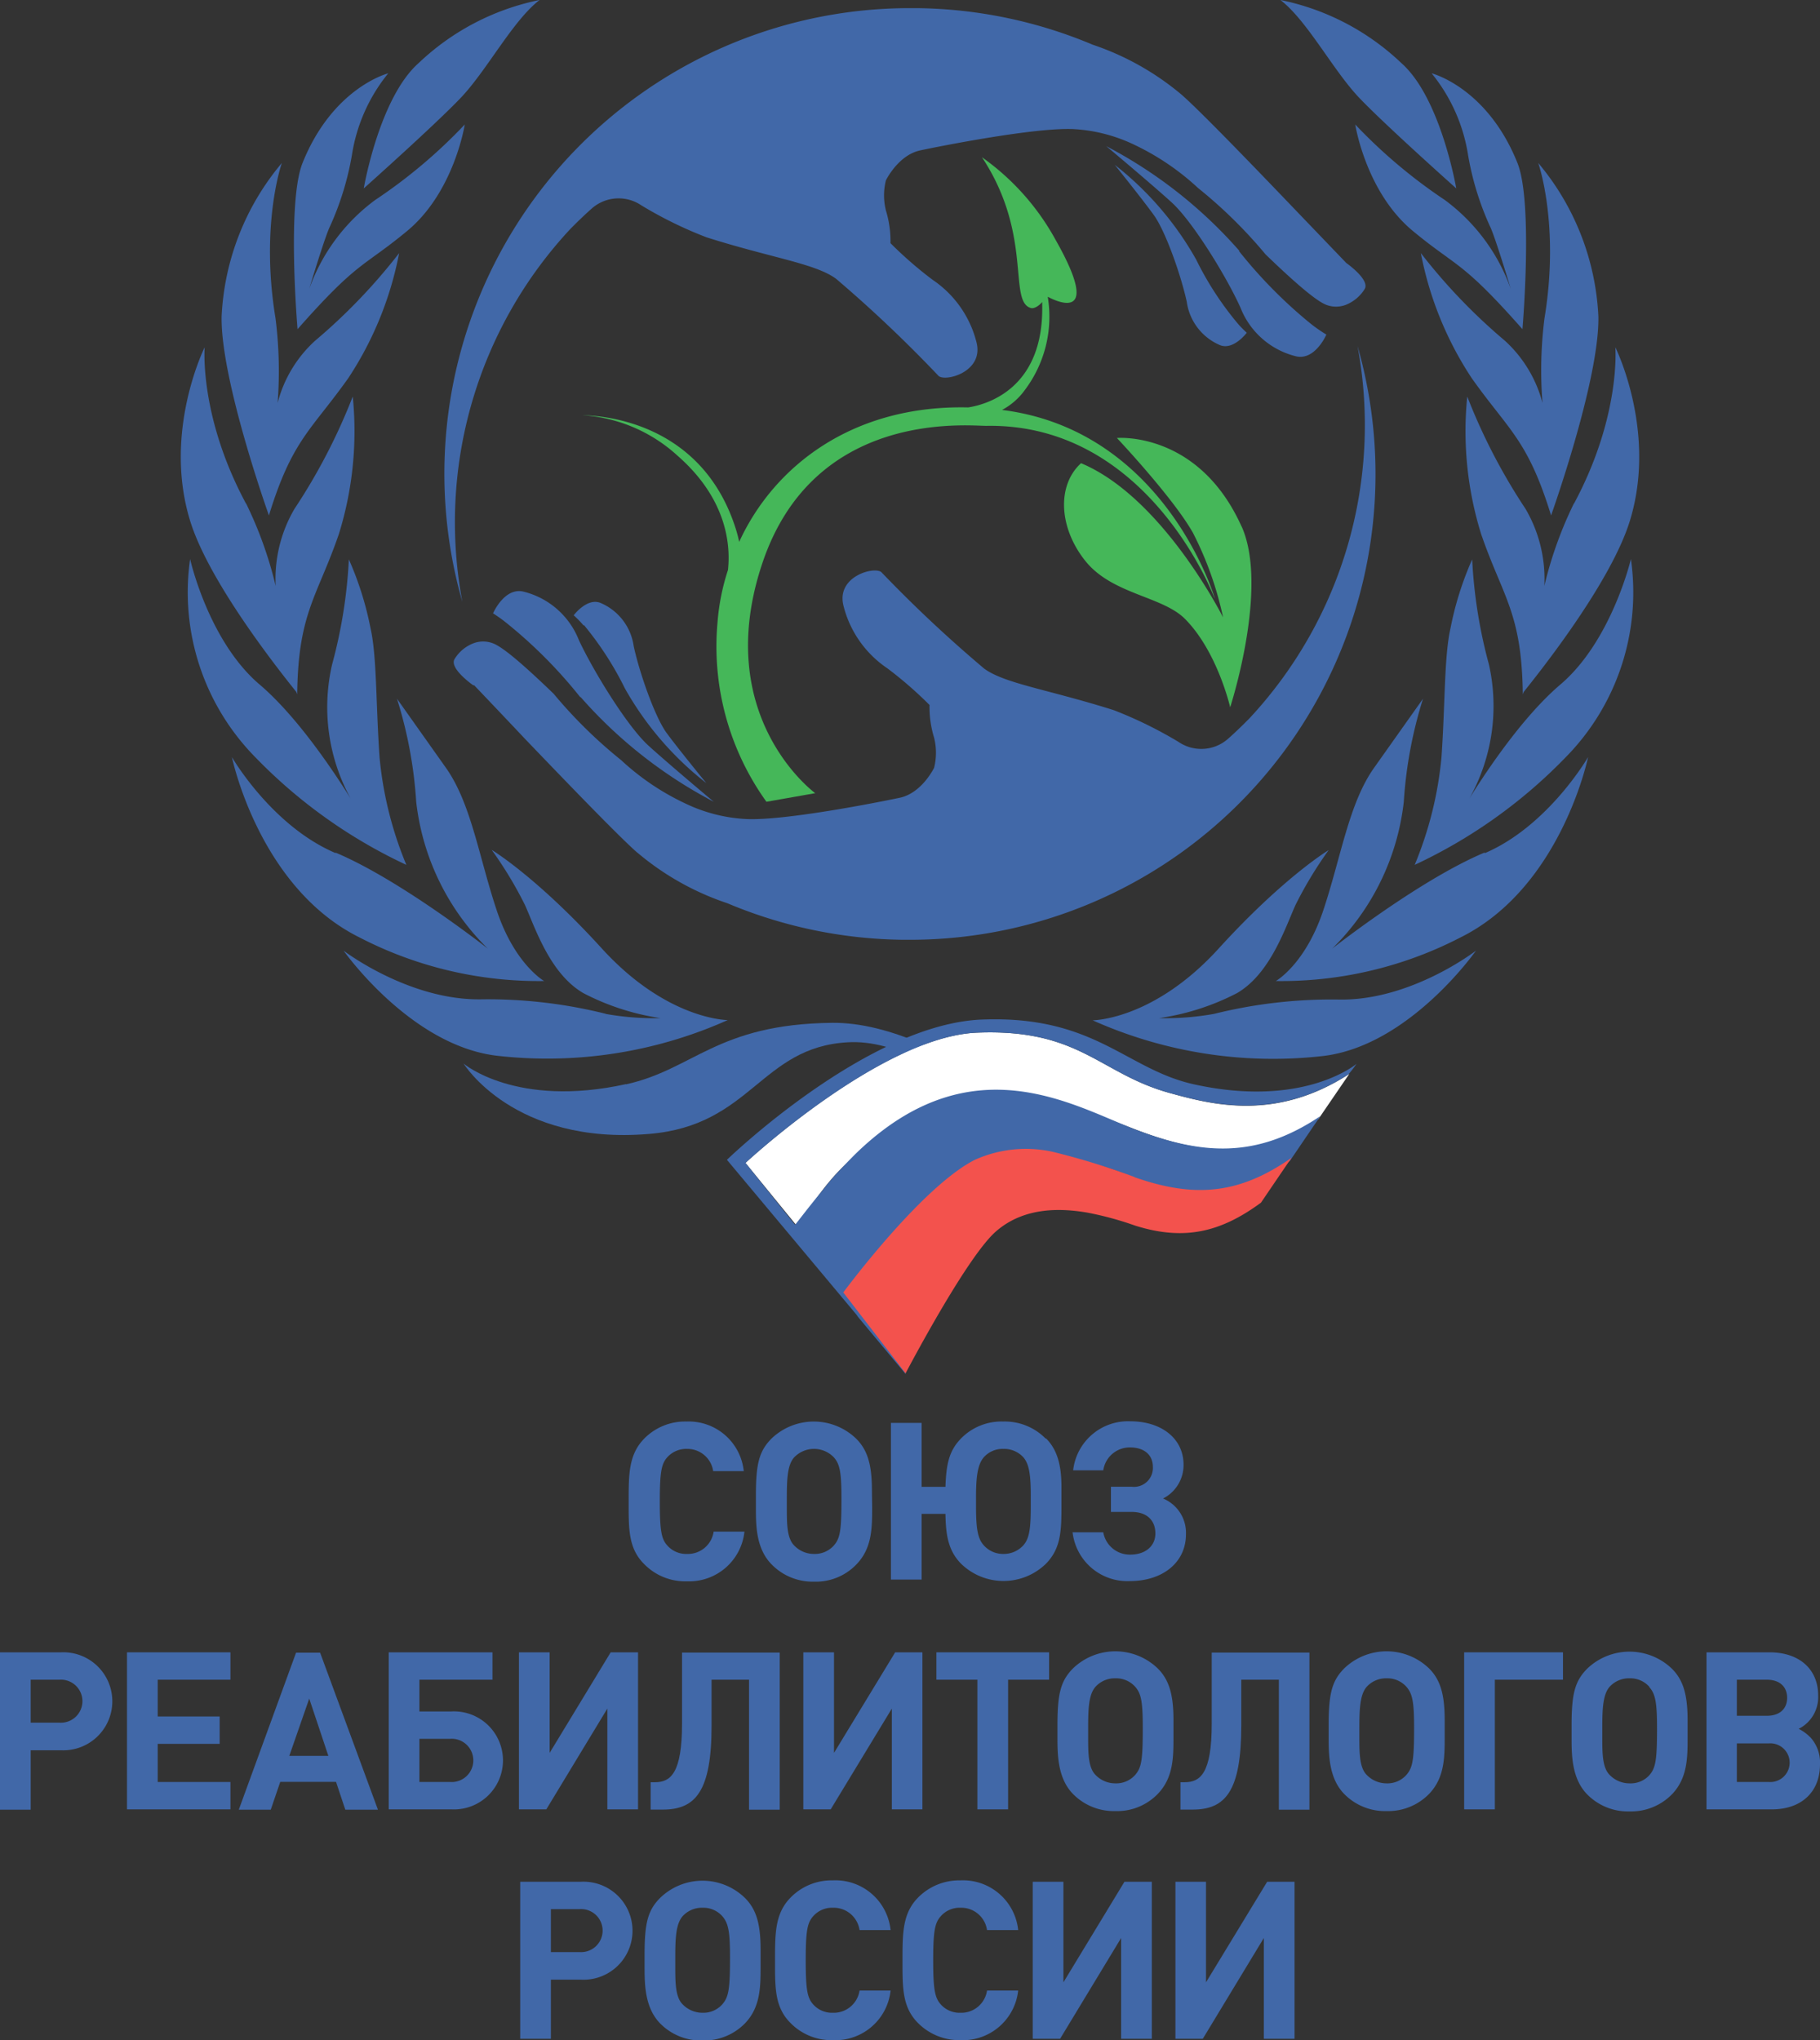 <svg xmlns="http://www.w3.org/2000/svg" viewBox="0 0 158.91 178.12"><rect x="0" y="0" width="158.91" height="178.12" fill="#333333" stroke="none"/><title>neuroreab-srr</title><g id="Layer_2" data-name="Layer 2"><g id="Слой_1" data-name="Слой 1"><path d="M59.94,138.06a5,5,0,0,1-3.7-1.51c-1.39-1.38-1.35-3.1-1.35-5.47s0-4.08,1.35-5.47a5,5,0,0,1,3.7-1.5,4.83,4.83,0,0,1,5,4.33H62.27A2.27,2.27,0,0,0,60,126.5a2.23,2.23,0,0,0-1.72.71c-.52.58-.67,1.23-.67,3.87s.15,3.3.67,3.87a2.2,2.2,0,0,0,1.72.72,2.27,2.27,0,0,0,2.31-1.95H65a4.85,4.85,0,0,1-5,4.34" style="fill:#4168a8"/><path d="M72.8,127.23a2.4,2.4,0,0,0-3.45,0c-.62.67-.65,2-.65,3.66v.69c0,1.43,0,2.72.65,3.36a2.39,2.39,0,0,0,1.73.73,2.23,2.23,0,0,0,1.72-.73c.56-.64.67-1.31.67-4.11,0-2.25-.13-3-.67-3.6m3.35,4.35c0,1.8,0,3.59-1.37,5a4.9,4.9,0,0,1-3.7,1.51,5,5,0,0,1-3.71-1.51C66,135.19,66,133.14,66,131.66v-1.14c0-2.73.29-3.83,1.35-4.91a5.33,5.33,0,0,1,7.41,0c1,1,1.37,2.29,1.37,4.51Z" style="fill:#4168a8"/><path d="M90,130.58c0-1.77-.13-2.75-.65-3.35a2.27,2.27,0,0,0-1.74-.73,2.18,2.18,0,0,0-1.71.73c-.54.62-.68,1.71-.68,3.45v.85c0,2,.16,2.81.68,3.39a2.25,2.25,0,0,0,1.71.75,2.32,2.32,0,0,0,1.74-.75c.57-.64.65-1.62.65-3.53Zm1.33-5c1,1,1.35,2.37,1.35,4.26v1.41c0,2.29,0,3.89-1.35,5.27a5.31,5.31,0,0,1-7.42,0c-1.13-1.15-1.33-2.54-1.36-4.35H80.47v5.74H77.79V124.23h2.68v5.58h2.08c.07-2,.32-3.14,1.34-4.2a4.93,4.93,0,0,1,3.7-1.5,5,5,0,0,1,3.72,1.5" style="fill:#4168a8"/><path d="M93.68,133.78h2.65a2.35,2.35,0,0,0,2.35,1.95c1.35,0,2.2-.76,2.2-1.85S100.19,132,98.8,132H97v-2.2h1.79a1.65,1.65,0,0,0,1.87-1.73c0-1.06-.77-1.7-2-1.7a2.34,2.34,0,0,0-2.33,2H93.7a4.82,4.82,0,0,1,5-4.28c2.68,0,4.64,1.48,4.64,3.79a3.27,3.27,0,0,1-1.79,2.95,3.24,3.24,0,0,1,2,3.12c0,2.49-2.06,4.09-4.9,4.09a4.81,4.81,0,0,1-5-4.28" style="fill:#4168a8"/><path d="M5.18,150.4a1.88,1.88,0,1,0,0-3.75H2.68v3.75Zm.14-6.14a4.28,4.28,0,1,1,0,8.55H2.68V158H0V144.26Z" style="fill:#4168a8"/><polygon points="11.09 157.97 11.09 144.26 20.12 144.26 20.12 146.65 13.77 146.65 13.77 149.86 19.18 149.86 19.18 152.25 13.77 152.25 13.77 155.58 20.12 155.58 20.12 157.97 11.09 157.97" style="fill:#4168a8"/><path d="M27,148.3l-1.74,5h3.41ZM30.15,158l-.81-2.43H24.47L23.64,158H20.85l5-13.71h2.1L33,158Z" style="fill:#4168a8"/><path d="M39.3,151.81H36.62v3.77H39.3a1.89,1.89,0,1,0,0-3.77m.13,6.16H33.94V144.26H43v2.39H36.62v2.77h2.81a4.28,4.28,0,1,1,0,8.55" style="fill:#4168a8"/><polygon points="53.03 157.97 53.03 149.17 47.7 157.97 45.31 157.97 45.31 144.26 47.99 144.26 47.99 153.04 53.32 144.26 55.71 144.26 55.71 157.97 53.03 157.97" style="fill:#4168a8"/><path d="M65.4,158V146.65H62.13v4c0,5.76-1.41,7.34-4.26,7.34H56.81v-2.39h.39c1.36,0,2.35-.81,2.35-5.1v-6.22h8.53V158Z" style="fill:#4168a8"/><polygon points="77.87 157.97 77.87 149.17 72.53 157.97 70.14 157.97 70.14 144.26 72.82 144.26 72.82 153.04 78.16 144.26 80.54 144.26 80.54 157.97 77.87 157.97" style="fill:#4168a8"/><polygon points="88.02 146.65 88.02 157.97 85.34 157.97 85.34 146.65 81.76 146.65 81.76 144.26 91.6 144.26 91.6 146.65 88.02 146.65" style="fill:#4168a8"/><path d="M99.11,147.26a2.21,2.21,0,0,0-1.72-.73,2.25,2.25,0,0,0-1.73.73c-.62.68-.65,2-.65,3.66v.7c0,1.42,0,2.71.65,3.35a2.39,2.39,0,0,0,1.73.73,2.21,2.21,0,0,0,1.72-.73c.56-.64.67-1.31.67-4.11,0-2.25-.13-3-.67-3.6m3.35,4.36c0,1.79,0,3.58-1.37,5a4.93,4.93,0,0,1-3.7,1.5,5,5,0,0,1-3.71-1.5c-1.33-1.37-1.35-3.41-1.35-4.9v-1.13c0-2.74.29-3.84,1.35-4.92a5.33,5.33,0,0,1,7.41,0c1,1,1.37,2.3,1.37,4.51Z" style="fill:#4168a8"/><path d="M111.66,158V146.65h-3.28v4c0,5.76-1.4,7.34-4.25,7.34h-1.06v-2.39h.38c1.37,0,2.35-.81,2.35-5.1v-6.22h8.53V158Z" style="fill:#4168a8"/><path d="M122.79,147.26a2.21,2.21,0,0,0-1.71-.73,2.27,2.27,0,0,0-1.74.73c-.61.68-.65,2-.65,3.66v.7c0,1.42,0,2.71.65,3.35a2.41,2.41,0,0,0,1.74.73,2.21,2.21,0,0,0,1.71-.73c.56-.64.68-1.31.68-4.11,0-2.25-.14-3-.68-3.6m3.35,4.36c0,1.79,0,3.58-1.36,5a5,5,0,0,1-3.7,1.5,5,5,0,0,1-3.72-1.5c-1.33-1.37-1.35-3.41-1.35-4.9v-1.13c0-2.74.29-3.84,1.35-4.92a5.34,5.34,0,0,1,7.42,0c1,1,1.36,2.3,1.36,4.51Z" style="fill:#4168a8"/><polygon points="130.52 146.65 130.52 157.97 127.84 157.97 127.84 144.26 136.47 144.26 136.47 146.65 130.52 146.65" style="fill:#4168a8"/><path d="M144,147.26a2.21,2.21,0,0,0-1.71-.73,2.27,2.27,0,0,0-1.74.73c-.61.68-.65,2-.65,3.66v.7c0,1.42,0,2.71.65,3.35a2.41,2.41,0,0,0,1.74.73A2.21,2.21,0,0,0,144,155c.56-.64.68-1.31.68-4.11,0-2.25-.14-3-.68-3.6m3.35,4.36c0,1.79,0,3.58-1.36,5a5,5,0,0,1-3.7,1.5,5,5,0,0,1-3.72-1.5c-1.33-1.37-1.35-3.41-1.35-4.9v-1.13c0-2.74.29-3.84,1.35-4.92a5.34,5.34,0,0,1,7.42,0c1,1,1.36,2.3,1.36,4.51Z" style="fill:#4168a8"/><path d="M154.44,155.58a1.69,1.69,0,1,0,0-3.37h-2.79v3.37Zm-.17-5.78c1.1,0,1.77-.59,1.77-1.57s-.67-1.58-1.77-1.58h-2.62v3.15Zm3.79,1.87a3.26,3.26,0,0,1,.85,2.37c0,2.41-1.62,3.93-4.2,3.93H149V144.26h5.51c2.58,0,4.24,1.46,4.24,3.77a3.1,3.1,0,0,1-1.7,2.91,3.72,3.72,0,0,1,1,.73" style="fill:#4168a8"/><path d="M50.6,170.43a1.88,1.88,0,1,0,0-3.75H48.1v3.75Zm.14-6.14a4.28,4.28,0,1,1,0,8.55H48.1V178H45.42V164.29Z" style="fill:#4168a8"/><path d="M63.06,167.29a2.21,2.21,0,0,0-1.71-.73,2.27,2.27,0,0,0-1.74.73c-.61.68-.65,2-.65,3.66v.7c0,1.42,0,2.71.65,3.35a2.41,2.41,0,0,0,1.74.73,2.21,2.21,0,0,0,1.71-.73c.56-.64.68-1.31.68-4.1,0-2.26-.14-3-.68-3.61m3.35,4.36c0,1.79,0,3.58-1.36,5a5,5,0,0,1-3.7,1.5,5,5,0,0,1-3.72-1.5c-1.33-1.37-1.35-3.41-1.35-4.9v-1.13c0-2.74.29-3.84,1.35-4.91a5.31,5.31,0,0,1,7.42,0c1,1,1.36,2.29,1.36,4.5Z" style="fill:#4168a8"/><path d="M72.71,178.12a5,5,0,0,1-3.69-1.5c-1.39-1.39-1.35-3.1-1.35-5.47s0-4.09,1.35-5.47a5,5,0,0,1,3.69-1.51,4.84,4.84,0,0,1,5.05,4.34H75.05a2.28,2.28,0,0,0-2.32-1.95,2.18,2.18,0,0,0-1.71.72c-.52.57-.67,1.23-.67,3.87s.15,3.29.67,3.87a2.21,2.21,0,0,0,1.71.71,2.28,2.28,0,0,0,2.32-1.94h2.71a4.85,4.85,0,0,1-5.05,4.33" style="fill:#4168a8"/><path d="M83.85,178.12a5.08,5.08,0,0,1-3.7-1.5c-1.38-1.39-1.35-3.1-1.35-5.47s0-4.09,1.35-5.47a5.05,5.05,0,0,1,3.7-1.51,4.84,4.84,0,0,1,5.05,4.34H86.18a2.27,2.27,0,0,0-2.31-1.95,2.18,2.18,0,0,0-1.71.72c-.52.57-.68,1.23-.68,3.87s.16,3.29.68,3.87a2.21,2.21,0,0,0,1.71.71,2.27,2.27,0,0,0,2.31-1.94H88.9a4.86,4.86,0,0,1-5.05,4.33" style="fill:#4168a8"/><polygon points="97.89 178 97.89 169.2 92.56 178 90.17 178 90.17 164.29 92.85 164.29 92.85 173.07 98.18 164.29 100.57 164.29 100.57 178 97.89 178" style="fill:#4168a8"/><polygon points="110.35 178 110.35 169.2 105.02 178 102.63 178 102.63 164.29 105.3 164.29 105.3 173.07 110.64 164.29 113.03 164.29 113.03 178 110.35 178" style="fill:#4168a8"/><path d="M106.05,52.19s-4.32-14.62-18.56-16.4a5.81,5.81,0,0,0,2-1.75,10.63,10.63,0,0,0,2-8.08l0-.05s5.17,2.94.66-5a21.38,21.38,0,0,0-6.41-7.18C90.21,20.49,88,26.3,90,26.89c.32.09.74-.22,1-.52,0,.11,0,.21,0,.32.12,7.26-4.85,8.63-6.46,8.88-10.18-.23-17,5.2-20,11.74a11.63,11.63,0,0,0-.3-1.15c-2.88-9.07-11.17-9.87-13.41-9.91a13.54,13.54,0,0,1,8.31,3.52c4.39,3.83,4.65,7.9,4.42,10a19.41,19.41,0,0,0-.91,4.56A23.24,23.24,0,0,0,66.92,70l4.26-.75s-9.12-6.65-4.62-20.07,17.86-12,19.56-12c14.22-.25,19.93,15.06,19.93,15.06" style="fill:#45b759"/><path d="M108.42,46c-3.76-8.4-10.9-7.76-10.9-7.76s4.89,5.18,6.64,8.28a29.69,29.69,0,0,1,2.63,7.38s-5.26-10.48-12.4-13.46c-2.13,1.94-1.94,5.65.38,8.54s6.63,3.06,8.64,5c2.88,2.85,4,7.77,4,7.77s3.4-10.42,1-15.79" style="fill:#45b759"/><path d="M50.28,36.25h0" style="fill:#45b759"/><path d="M117.51,22.92,113,18.22c-3.54-3.7-8.13-8.45-9.76-9.89l-.08-.07A23.87,23.87,0,0,0,95.4,3.9,40.67,40.67,0,0,0,80,.71h-.63a40.65,40.65,0,0,0-39,51.84l0,0A37.56,37.56,0,0,1,49.79,20c.62-.63,1.26-1.25,1.93-1.84A3.54,3.54,0,0,1,56,17.93a35.57,35.57,0,0,0,5.69,2.79C67.4,22.53,71.17,23,73,24.34a115.83,115.83,0,0,1,8.91,8.44c.47.62,4-.24,3.36-2.86a9.31,9.31,0,0,0-3.84-5.49,34.53,34.53,0,0,1-3.68-3.2,9.1,9.1,0,0,0-.4-2.86,5.41,5.41,0,0,1,0-2.62s1.07-2.21,3-2.62,10-2,13.35-1.86A14,14,0,0,1,99,12.62a22,22,0,0,1,5.6,3.79,41.46,41.46,0,0,1,5.9,5.8c2.34,2.26,4.37,4.05,5.29,4.4a2.39,2.39,0,0,0,1.73,0,3.44,3.44,0,0,0,1.63-1.37c.5-.82-1.63-2.3-1.63-2.3" style="fill:#4168a8"/><path d="M108.23,21.92a40.25,40.25,0,0,0-11.64-9.16s3.92,3.28,5.72,4.92,4.74,6.39,6,9.18a7,7,0,0,0,4.9,4.26c1.64.33,2.6-1.91,2.6-1.91a12.85,12.85,0,0,1-1.37-.95,41.21,41.21,0,0,1-6.26-6.34" style="fill:#4168a8"/><path d="M108,28.16a27.56,27.56,0,0,1-3.56-5.5,27.69,27.69,0,0,0-7.11-8.27s2.36,2.93,3.41,4.38,2.4,5.35,2.88,7.58a4.83,4.83,0,0,0,2.92,3.79c1.17.45,2.32-1.09,2.32-1.09a8.47,8.47,0,0,1-.86-.89" style="fill:#4168a8"/><path d="M41.4,59.83s2,2.09,4.47,4.71C49.41,68.23,54,73,55.63,74.43l.08.06a23.86,23.86,0,0,0,7.8,4.37A40.67,40.67,0,0,0,78.9,82.05h.63a40.65,40.65,0,0,0,39-51.84l0,0a37.56,37.56,0,0,1-9.43,32.5c-.62.63-1.26,1.25-1.93,1.84a3.53,3.53,0,0,1-4.26.23A36.37,36.37,0,0,0,97.24,62c-5.73-1.81-9.5-2.31-11.3-3.62A115.83,115.83,0,0,1,77,50c-.47-.62-4,.24-3.36,2.86a9.31,9.31,0,0,0,3.84,5.49,34.53,34.53,0,0,1,3.68,3.2,9.13,9.13,0,0,0,.4,2.86,5.41,5.41,0,0,1,0,2.62s-1.06,2.21-3,2.62-10,2-13.35,1.86a13.84,13.84,0,0,1-5.37-1.36,21.84,21.84,0,0,1-5.6-3.78,41.46,41.46,0,0,1-5.9-5.8c-2.34-2.26-4.37-4.06-5.29-4.4a2.39,2.39,0,0,0-1.73,0,3.33,3.33,0,0,0-1.63,1.37c-.49.82,1.63,2.29,1.63,2.29" style="fill:#4168a8"/><path d="M50.68,60.84A40.42,40.42,0,0,0,62.32,70s-3.92-3.28-5.72-4.92-4.74-6.39-6.05-9.18a7,7,0,0,0-4.9-4.26c-1.64-.33-2.6,1.91-2.6,1.91a12.85,12.85,0,0,1,1.37,1,41.21,41.21,0,0,1,6.26,6.34" style="fill:#4168a8"/><path d="M51,54.59a28.18,28.18,0,0,1,3.56,5.51,27.69,27.69,0,0,0,7.11,8.27S59.26,65.43,58.21,64s-2.4-5.35-2.88-7.59a4.82,4.82,0,0,0-2.92-3.78c-1.17-.45-2.32,1.09-2.32,1.09a9.18,9.18,0,0,1,.86.88" style="fill:#4168a8"/><path d="M106,88.52a24,24,0,0,1-4.8.37A21.35,21.35,0,0,0,108,86.71c2.9-1.68,4.21-5.68,5.11-7.69a34.61,34.61,0,0,1,2.9-4.8s-3.91,2.34-9.61,8.6-11,6.26-11,6.26a38.57,38.57,0,0,0,20,3.13C123,91.4,128.87,83,128.87,83s-5.63,4.36-11.91,4.27A42.38,42.38,0,0,0,106,88.52" style="fill:#4168a8"/><path d="M129.61,74.44c-5.67,2.38-13.29,8.38-13.29,8.38A21.29,21.29,0,0,0,122.57,70,37.82,37.82,0,0,1,124.25,61L120,67c-2.23,3.12-2.9,7.82-4.47,12.51s-4.13,6.14-4.13,6.14a34,34,0,0,0,16.09-3.79c8.83-4.36,11.17-15.76,11.17-15.76s-3.46,6-9,8.38" style="fill:#4168a8"/><path d="M136.2,59.8c-3.18,2.72-6.3,7.34-7.89,9.89A16.53,16.53,0,0,0,130,58a43.06,43.06,0,0,1-1.46-9.16,28,28,0,0,0-1.89,6c-.56,2.46-.46,6.56-.79,11.28a32.23,32.23,0,0,1-2.34,9.39,44.52,44.52,0,0,0,13.18-9.39,20.52,20.52,0,0,0,5.7-17.31S140.71,56,136.2,59.8" style="fill:#4168a8"/><path d="M118.66,8.52c2.26,2.38,8.49,7.93,8.49,7.93s-1.35-7.91-4.8-10.95A21.51,21.51,0,0,0,111.8,0c2.35,1.82,4.56,6.09,6.86,8.52" style="fill:#4168a8"/><path d="M130.17,19.92c.35.82,1.11,3.21,1.74,5.3a16.53,16.53,0,0,0-5.76-7.76,45.85,45.85,0,0,1-7.82-6.59s.91,5.86,5,9.27c3.91,3.24,4.27,2.56,9.6,8.6,0,0,.95-11.08-.44-14.52C129.84,7.62,125,6.4,125,6.4a14.94,14.94,0,0,1,3.17,7.06,25.05,25.05,0,0,0,2,6.46" style="fill:#4168a8"/><path d="M134.86,27.74a36.07,36.07,0,0,0-.18,7.44,11.18,11.18,0,0,0-3.28-5.43,50.25,50.25,0,0,1-7.34-7.65A30.1,30.1,0,0,0,128.49,33c3.24,4.58,4.9,5.37,6.94,12,0,0,4.23-11.83,4.13-17.36a22.45,22.45,0,0,0-5.25-13.41s1.89,5.36.55,13.52" style="fill:#4168a8"/><path d="M137.43,43.94a34.52,34.52,0,0,0-2.59,7.22,12.1,12.1,0,0,0-1.64-6.73,51.5,51.5,0,0,1-5.09-9.81,30.24,30.24,0,0,0,1.21,12c1.89,5.5,3.56,6.87,3.64,14l.08-.21c.79-1,7.53-9.28,9.27-14.94,2.4-7.8-1.27-15.15-1.27-15.15s.5,6-3.61,13.65" style="fill:#4168a8"/><path d="M54.66,94.67c5.93-1.31,7.93-5.26,18-5.37s22.79,12,22.79,12-1.91,3.13-2.46,2.34C92.2,102.49,82.37,90.48,74,91c-7.6.44-8.38,7.26-17.32,8-11.82,1-16.2-6.14-16.2-6.14s4.58,3.91,14.19,1.79" style="fill:#4168a8"/><path d="M52.87,88.52a24,24,0,0,0,4.8.37,21.35,21.35,0,0,1-6.73-2.18C48,85,46.73,81,45.83,79a34.61,34.61,0,0,0-2.9-4.8s3.91,2.34,9.61,8.6,11,6.26,11,6.26a38.57,38.57,0,0,1-20,3.13C35.91,91.4,30,83,30,83S35.67,87.34,42,87.25a42.38,42.38,0,0,1,10.92,1.27" style="fill:#4168a8"/><path d="M29.3,74.44c5.67,2.38,13.29,8.38,13.29,8.38A21.29,21.29,0,0,1,36.34,70,37.82,37.82,0,0,0,34.66,61L38.91,67c2.23,3.12,2.9,7.82,4.47,12.51s4.13,6.14,4.13,6.14a34,34,0,0,1-16.09-3.79c-8.83-4.36-11.17-15.76-11.17-15.76s3.46,6,9.05,8.38" style="fill:#4168a8"/><path d="M22.71,59.8c3.18,2.72,6.3,7.34,7.89,9.89A16.58,16.58,0,0,1,29,58a43.06,43.06,0,0,0,1.46-9.16,28,28,0,0,1,1.89,6c.56,2.46.46,6.56.79,11.28a32.23,32.23,0,0,0,2.34,9.39,44.52,44.52,0,0,1-13.18-9.39,20.52,20.52,0,0,1-5.7-17.31S18.2,56,22.71,59.8" style="fill:#4168a8"/><path d="M40.25,8.52c-2.26,2.38-8.49,7.93-8.49,7.93s1.35-7.91,4.8-10.95A21.51,21.51,0,0,1,47.11,0c-2.35,1.82-4.56,6.09-6.86,8.52" style="fill:#4168a8"/><path d="M28.74,19.92c-.35.82-1.11,3.21-1.74,5.3a16.53,16.53,0,0,1,5.76-7.76,45.36,45.36,0,0,0,7.82-6.59s-.91,5.86-5,9.27c-3.91,3.24-4.27,2.56-9.6,8.6,0,0-.95-11.08.44-14.52C29.07,7.62,33.9,6.4,33.9,6.4a14.87,14.87,0,0,0-3.16,7.06,25.41,25.41,0,0,1-2,6.46" style="fill:#4168a8"/><path d="M24.05,27.74a36.74,36.74,0,0,1,.19,7.44,11.09,11.09,0,0,1,3.27-5.43,50.25,50.25,0,0,0,7.34-7.65A30.1,30.1,0,0,1,30.42,33c-3.25,4.58-4.9,5.37-6.94,12,0,0-4.23-11.83-4.13-17.36a22.43,22.43,0,0,1,5.26-13.41s-1.9,5.36-.56,13.52" style="fill:#4168a8"/><path d="M21.48,43.94a34.52,34.52,0,0,1,2.59,7.22,12.1,12.1,0,0,1,1.64-6.73,51.5,51.5,0,0,0,5.09-9.81,30.24,30.24,0,0,1-1.21,12c-1.89,5.5-3.56,6.87-3.64,14l-.08-.21c-.79-1-7.53-9.28-9.27-14.94-2.4-7.8,1.27-15.15,1.27-15.15s-.5,6,3.61,13.65" style="fill:#4168a8"/><path d="M102.07,95.41c-6.11-1.71-7.8-5.62-16.79-5.25-8.37.35-20.19,11.37-20.19,11.37l4.61,5.65s2.36-4.67,6.08-7.09a29.21,29.21,0,0,1,10.43-4.28c4.47-.51,8.46,1.07,12.85,2.77,5.87,2.27,10.57,2.71,16.07-.9l2.68-3.92c-6.43,4.17-12,2.69-15.74,1.65" style="fill:#fff"/><path d="M65.09,101.53s11.83-11,20.19-11.37c9-.37,10.68,3.54,16.79,5.25,3.67,1,9.26,2.5,15.65-1.6a8,8,0,0,0,.72-.93s-4.58,3.91-14.19,1.79c-5.93-1.31-8.62-6-18.39-5.66-10.06.3-22.39,12.25-22.39,12.25l11.31,13.52.13.19v0l4.17,5s-.49-5.72-.33-12.08c2.57-3.68,6.33-7.39,11-7.25a5.34,5.34,0,0,0,.59,0,30.89,30.89,0,0,1,8.7,2.16c5.1,1.77,9,1.73,13.58-1.44,1.07-1.57,1.6-2.36,2.67-3.92-5.54,3.72-10.3,3.43-16.27,1.13-5.35-2.07-14-7.35-23.77,1.65-.57.52-1.14,1.11-1.7,1.71a20.33,20.33,0,0,0-1.73,2c-1.19,1.42-2.11,2.66-2.4,3Z" style="fill:#4168a8"/><path d="M99.08,102.77a62.76,62.76,0,0,0-7.17-2.21,10.86,10.86,0,0,0-6.79.7c-4.7,2.38-11.49,11.58-11.49,11.58l5.44,7.06s5.27-10.08,7.87-12.37,6-2,8-1.66A28.44,28.44,0,0,1,99.1,107c4.27,1.35,7.47.6,11-2,1.07-1.57,1.6-2.36,2.67-3.92-4.65,3.26-8.58,3.5-13.73,1.69" style="fill:#f3524d"/></g></g></svg>